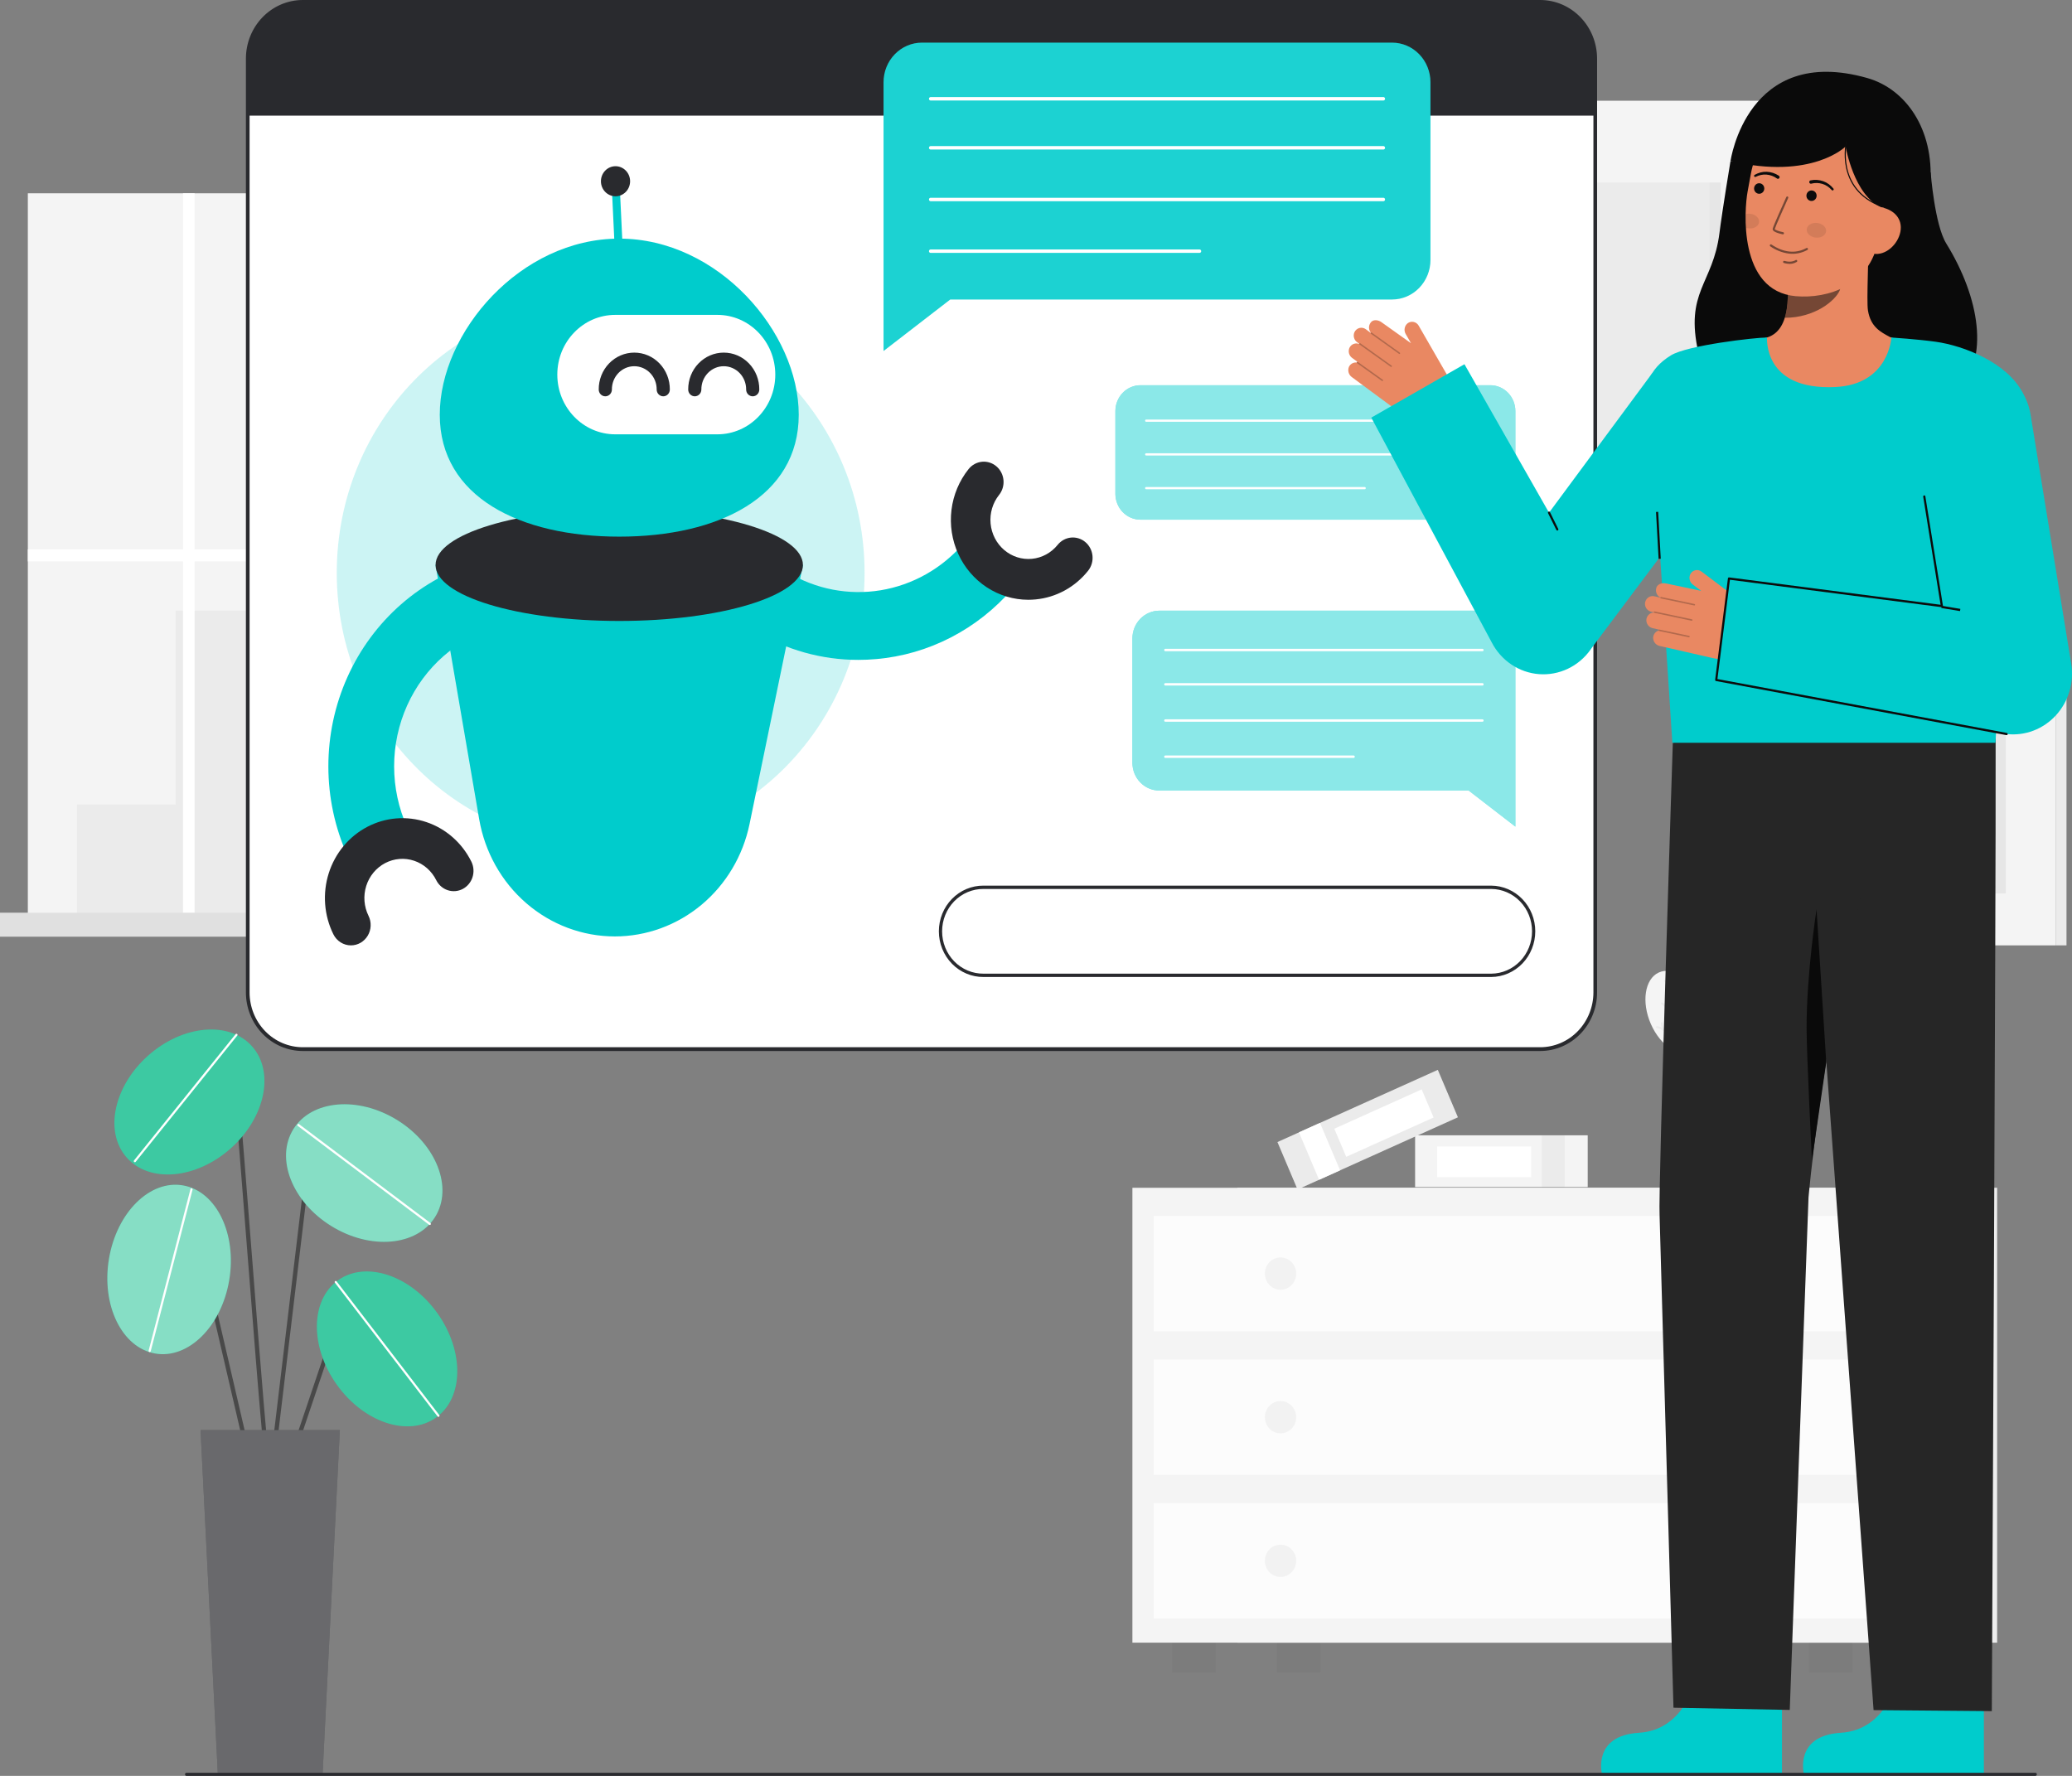 <svg width="350" height="300" viewBox="0 0 350 300" fill="none" xmlns="http://www.w3.org/2000/svg">
<rect x="0" y="0" width="350" height="300" fill="#808080" stroke="none"/>
<g clip-path="url(#clip0_38_4693)">
<path d="M297.793 181.931C299.526 176.716 298.255 171.543 294.956 170.379C291.656 169.214 287.576 172.498 285.844 177.714C284.111 182.929 285.381 188.102 288.681 189.266C291.981 190.431 296.06 187.147 297.793 181.931Z" fill="#F4F4F4"/>
<path d="M286.043 177.7C288.393 176.608 288.985 172.722 287.366 169.02C285.747 165.318 282.529 163.202 280.179 164.294C277.829 165.385 277.237 169.272 278.856 172.974C280.475 176.676 283.693 178.792 286.043 177.7Z" fill="#F4F4F4"/>
<path d="M281.598 186.303H294.169C295.274 186.303 296.335 186.755 297.116 187.561C297.898 188.367 298.337 189.46 298.337 190.599V196.495C298.337 197.634 297.898 198.727 297.116 199.533C296.335 200.339 295.274 200.791 294.169 200.791H281.598V186.303Z" fill="#F4F4F4"/>
<g opacity="0.05">
<path d="M281.598 186.303H294.169C295.274 186.303 296.335 186.755 297.116 187.561C297.898 188.367 298.337 189.46 298.337 190.599V196.495C298.337 197.634 297.898 198.727 297.116 199.533C296.335 200.339 295.274 200.791 294.169 200.791H281.598V186.303Z" fill="#292A2E"/>
</g>
<g opacity="0.05">
<path d="M296.732 176.301H296.716C296.691 176.298 296.666 176.289 296.645 176.274C296.624 176.259 296.607 176.24 296.595 176.216C296.548 176.1 296.545 175.971 296.586 175.853C296.658 175.54 296.64 175.212 296.534 174.909C296.52 174.869 296.521 174.825 296.538 174.787C296.555 174.748 296.587 174.718 296.625 174.703C296.664 174.688 296.706 174.69 296.744 174.707C296.781 174.725 296.81 174.757 296.825 174.797C296.926 175.086 296.961 175.395 296.927 175.7C297.107 175.531 297.308 175.388 297.524 175.274C297.543 175.265 297.562 175.259 297.583 175.258C297.603 175.256 297.623 175.259 297.643 175.265C297.662 175.272 297.68 175.282 297.695 175.296C297.711 175.31 297.723 175.327 297.733 175.345C297.742 175.364 297.747 175.384 297.749 175.405C297.75 175.426 297.748 175.447 297.741 175.467C297.735 175.487 297.725 175.506 297.712 175.521C297.698 175.537 297.682 175.55 297.664 175.56C297.35 175.728 297.074 175.96 296.851 176.243C296.837 176.261 296.818 176.275 296.798 176.285C296.777 176.295 296.755 176.3 296.732 176.301Z" fill="#292A2E"/>
<path d="M292.03 172.495C292.01 172.495 291.99 172.491 291.972 172.483C291.864 172.424 291.782 172.326 291.743 172.208C291.611 171.92 291.399 171.68 291.134 171.517C291.099 171.496 291.073 171.461 291.062 171.42C291.051 171.38 291.057 171.336 291.077 171.299C291.098 171.262 291.131 171.235 291.171 171.224C291.211 171.213 291.253 171.219 291.289 171.24C291.542 171.394 291.755 171.607 291.912 171.863C291.949 171.611 292.017 171.366 292.115 171.132C292.131 171.093 292.162 171.063 292.2 171.047C292.238 171.032 292.281 171.033 292.319 171.05C292.356 171.067 292.386 171.098 292.401 171.138C292.416 171.177 292.415 171.221 292.399 171.26C292.259 171.601 292.186 171.967 292.186 172.337C292.185 172.379 292.169 172.419 292.14 172.449C292.111 172.479 292.071 172.495 292.03 172.495Z" fill="#292A2E"/>
<path d="M288.067 177.65C288.047 177.65 288.027 177.646 288.008 177.638C287.901 177.58 287.82 177.483 287.78 177.365C287.649 177.076 287.436 176.835 287.17 176.672C287.135 176.651 287.109 176.616 287.098 176.575C287.087 176.534 287.093 176.491 287.113 176.454C287.134 176.417 287.168 176.39 287.207 176.379C287.247 176.368 287.289 176.374 287.325 176.395C287.578 176.549 287.792 176.762 287.949 177.018C287.985 176.766 288.053 176.52 288.151 176.287C288.159 176.267 288.171 176.25 288.185 176.236C288.2 176.221 288.217 176.21 288.236 176.202C288.255 176.194 288.276 176.191 288.296 176.191C288.316 176.191 288.336 176.196 288.355 176.204C288.374 176.213 288.391 176.225 288.405 176.24C288.419 176.255 288.43 176.273 288.437 176.293C288.445 176.312 288.448 176.333 288.448 176.354C288.448 176.375 288.443 176.396 288.435 176.415C288.295 176.756 288.222 177.122 288.222 177.491C288.222 177.534 288.205 177.574 288.176 177.603C288.147 177.633 288.108 177.65 288.067 177.65Z" fill="#292A2E"/>
<path d="M292.275 176.87C292.255 176.87 292.235 176.866 292.216 176.858C292.109 176.8 292.027 176.702 291.987 176.584C291.856 176.296 291.644 176.056 291.378 175.893C291.344 175.871 291.32 175.836 291.311 175.796C291.301 175.756 291.307 175.713 291.327 175.678C291.347 175.642 291.379 175.616 291.418 175.604C291.456 175.592 291.498 175.597 291.533 175.616C291.786 175.769 292 175.983 292.156 176.239C292.193 175.987 292.261 175.741 292.359 175.508C292.375 175.469 292.406 175.438 292.444 175.423C292.482 175.407 292.525 175.408 292.563 175.425C292.6 175.442 292.63 175.474 292.645 175.513C292.66 175.553 292.659 175.597 292.643 175.635C292.502 175.976 292.43 176.342 292.43 176.712C292.429 176.754 292.413 176.794 292.384 176.824C292.355 176.854 292.316 176.87 292.275 176.87Z" fill="#292A2E"/>
<path d="M294.951 181.378C294.927 181.378 294.903 181.372 294.881 181.361C294.858 181.349 294.839 181.331 294.824 181.31C294.81 181.288 294.8 181.263 294.798 181.237C294.794 181.113 294.836 180.991 294.915 180.896C295.091 180.632 295.188 180.32 295.194 179.998C295.194 179.978 295.198 179.957 295.206 179.938C295.214 179.918 295.225 179.901 295.24 179.886C295.254 179.871 295.271 179.86 295.29 179.852C295.309 179.844 295.329 179.84 295.349 179.84C295.37 179.84 295.39 179.844 295.409 179.852C295.427 179.86 295.444 179.872 295.459 179.887C295.473 179.902 295.484 179.92 295.492 179.939C295.5 179.959 295.503 179.98 295.503 180.001C295.498 180.31 295.422 180.613 295.282 180.886C295.51 180.798 295.748 180.742 295.991 180.72C296.032 180.717 296.072 180.73 296.103 180.757C296.135 180.785 296.155 180.824 296.158 180.866C296.16 180.887 296.158 180.908 296.152 180.928C296.145 180.948 296.135 180.966 296.122 180.982C296.109 180.998 296.093 181.011 296.075 181.021C296.057 181.031 296.037 181.036 296.017 181.038C295.668 181.073 295.33 181.182 295.025 181.359C295.002 181.372 294.977 181.378 294.951 181.378Z" fill="#292A2E"/>
<path d="M288.422 184.154C288.4 184.154 288.378 184.149 288.358 184.139C288.253 184.077 288.174 183.976 288.138 183.857C288.015 183.565 287.81 183.317 287.55 183.146C287.532 183.135 287.516 183.121 287.503 183.104C287.49 183.087 287.481 183.067 287.476 183.046C287.471 183.025 287.469 183.004 287.473 182.982C287.476 182.961 287.483 182.941 287.494 182.922C287.505 182.904 287.519 182.888 287.536 182.875C287.554 182.863 287.573 182.854 287.593 182.85C287.614 182.845 287.635 182.845 287.655 182.849C287.676 182.853 287.696 182.861 287.713 182.873C287.961 183.035 288.168 183.256 288.317 183.517C288.361 183.266 288.437 183.023 288.541 182.792C288.56 182.756 288.592 182.728 288.63 182.715C288.668 182.702 288.709 182.705 288.745 182.723C288.781 182.74 288.81 182.772 288.824 182.81C288.838 182.849 288.837 182.892 288.821 182.93C288.671 183.266 288.588 183.629 288.577 183.998C288.575 184.04 288.558 184.079 288.529 184.107C288.5 184.136 288.462 184.152 288.422 184.152V184.154Z" fill="#292A2E"/>
<path d="M292.307 185.637C292.301 185.638 292.296 185.638 292.291 185.637C292.265 185.635 292.241 185.626 292.22 185.611C292.199 185.597 292.181 185.577 292.169 185.553C292.123 185.438 292.12 185.309 292.16 185.192C292.233 184.878 292.215 184.549 292.109 184.246C292.094 184.206 292.096 184.162 292.113 184.123C292.13 184.085 292.161 184.055 292.2 184.04C292.238 184.025 292.281 184.027 292.318 184.044C292.356 184.062 292.385 184.094 292.399 184.133C292.501 184.422 292.536 184.732 292.502 185.037C292.682 184.869 292.883 184.725 293.099 184.612C293.118 184.601 293.138 184.595 293.159 184.592C293.179 184.59 293.2 184.592 293.22 184.599C293.24 184.605 293.259 184.615 293.275 184.629C293.291 184.643 293.304 184.66 293.313 184.679C293.323 184.699 293.328 184.72 293.329 184.741C293.331 184.763 293.328 184.784 293.321 184.804C293.314 184.825 293.303 184.843 293.289 184.859C293.275 184.875 293.258 184.888 293.239 184.897C292.925 185.065 292.649 185.297 292.426 185.58C292.412 185.598 292.393 185.613 292.373 185.623C292.352 185.633 292.329 185.638 292.307 185.637Z" fill="#292A2E"/>
</g>
<g opacity="0.05">
<path d="M285.342 170.386H285.326C285.301 170.383 285.277 170.374 285.256 170.359C285.234 170.345 285.217 170.325 285.205 170.302C285.158 170.186 285.155 170.056 285.196 169.938C285.268 169.625 285.25 169.297 285.144 168.994C285.13 168.954 285.131 168.91 285.148 168.872C285.165 168.833 285.196 168.803 285.235 168.788C285.273 168.773 285.316 168.775 285.353 168.792C285.391 168.81 285.42 168.842 285.434 168.882C285.536 169.171 285.571 169.48 285.536 169.785C285.716 169.617 285.917 169.473 286.134 169.36C286.153 169.349 286.173 169.343 286.193 169.34C286.214 169.338 286.235 169.34 286.255 169.346C286.275 169.353 286.294 169.363 286.31 169.377C286.326 169.391 286.339 169.408 286.348 169.427C286.357 169.447 286.363 169.467 286.364 169.489C286.366 169.51 286.363 169.532 286.356 169.552C286.349 169.573 286.338 169.591 286.324 169.607C286.31 169.623 286.293 169.636 286.274 169.645C285.96 169.813 285.684 170.045 285.461 170.328C285.447 170.346 285.428 170.361 285.408 170.371C285.387 170.381 285.365 170.386 285.342 170.386Z" fill="#292A2E"/>
<path d="M282.082 166.808C282.062 166.808 282.042 166.804 282.024 166.796C281.916 166.738 281.834 166.639 281.795 166.521C281.663 166.233 281.451 165.993 281.186 165.83C281.152 165.808 281.128 165.773 281.118 165.733C281.109 165.693 281.114 165.651 281.134 165.615C281.154 165.579 281.187 165.553 281.226 165.541C281.264 165.53 281.305 165.534 281.341 165.553C281.594 165.707 281.807 165.92 281.964 166.176C282 165.924 282.068 165.678 282.166 165.445C282.174 165.425 282.186 165.408 282.201 165.393C282.215 165.378 282.233 165.366 282.252 165.358C282.271 165.351 282.291 165.347 282.312 165.347C282.332 165.347 282.352 165.352 282.371 165.36C282.39 165.369 282.407 165.381 282.421 165.397C282.435 165.412 282.446 165.43 282.454 165.45C282.461 165.47 282.465 165.491 282.464 165.512C282.463 165.533 282.459 165.554 282.45 165.573C282.31 165.913 282.238 166.279 282.237 166.649C282.237 166.691 282.221 166.732 282.192 166.761C282.163 166.791 282.123 166.808 282.082 166.808Z" fill="#292A2E"/>
<path d="M281.559 170.614C281.539 170.614 281.519 170.61 281.501 170.602C281.393 170.544 281.311 170.445 281.272 170.327C281.14 170.039 280.928 169.799 280.663 169.637C280.646 169.626 280.63 169.612 280.618 169.596C280.605 169.579 280.596 169.56 280.591 169.54C280.58 169.499 280.586 169.455 280.606 169.418C280.627 169.382 280.66 169.355 280.7 169.344C280.74 169.333 280.782 169.338 280.818 169.36C281.071 169.513 281.285 169.726 281.441 169.982C281.478 169.731 281.546 169.485 281.644 169.251C281.66 169.213 281.691 169.182 281.729 169.167C281.767 169.151 281.81 169.152 281.848 169.169C281.885 169.186 281.915 169.218 281.93 169.257C281.945 169.297 281.944 169.341 281.928 169.379C281.788 169.72 281.715 170.086 281.715 170.456C281.714 170.498 281.698 170.539 281.669 170.568C281.64 170.598 281.6 170.614 281.559 170.614Z" fill="#292A2E"/>
<path d="M284.236 175.12C284.198 175.12 284.161 175.105 284.133 175.079C284.104 175.053 284.086 175.017 284.082 174.978C284.079 174.854 284.121 174.733 284.199 174.638C284.375 174.374 284.473 174.061 284.479 173.74C284.48 173.698 284.496 173.658 284.525 173.628C284.554 173.599 284.593 173.582 284.634 173.582C284.654 173.582 284.675 173.587 284.693 173.595C284.712 173.603 284.729 173.615 284.743 173.63C284.758 173.645 284.769 173.663 284.777 173.682C284.784 173.702 284.788 173.722 284.788 173.743C284.783 174.052 284.707 174.356 284.567 174.629C284.794 174.54 285.033 174.484 285.275 174.462C285.316 174.46 285.356 174.473 285.387 174.501C285.418 174.528 285.438 174.566 285.442 174.608C285.444 174.629 285.442 174.65 285.436 174.67C285.43 174.69 285.42 174.709 285.406 174.725C285.393 174.741 285.377 174.754 285.359 174.763C285.341 174.773 285.321 174.779 285.301 174.781C284.952 174.815 284.614 174.924 284.309 175.101C284.287 175.114 284.262 175.12 284.236 175.12Z" fill="#292A2E"/>
<path d="M280.993 174.128C280.883 174.118 280.78 174.071 280.699 173.994C280.457 173.803 280.163 173.693 279.859 173.679C279.838 173.678 279.818 173.673 279.8 173.665C279.781 173.656 279.764 173.644 279.75 173.628C279.736 173.613 279.725 173.595 279.718 173.575C279.711 173.556 279.708 173.535 279.708 173.514C279.709 173.493 279.713 173.472 279.721 173.453C279.73 173.433 279.742 173.416 279.756 173.402C279.771 173.387 279.789 173.376 279.808 173.369C279.827 173.362 279.848 173.358 279.868 173.359C280.16 173.372 280.445 173.458 280.698 173.609C280.619 173.365 280.571 173.112 280.555 172.855C280.553 172.813 280.567 172.772 280.594 172.74C280.621 172.708 280.66 172.689 280.701 172.687C280.721 172.684 280.742 172.686 280.761 172.693C280.781 172.699 280.799 172.71 280.815 172.724C280.83 172.738 280.842 172.755 280.851 172.775C280.859 172.794 280.864 172.815 280.864 172.836C280.889 173.205 280.984 173.565 281.146 173.895C281.157 173.918 281.163 173.943 281.162 173.969C281.162 173.995 281.155 174.02 281.143 174.043C281.131 174.066 281.114 174.085 281.093 174.099C281.072 174.113 281.048 174.122 281.023 174.125C281.013 174.126 281.003 174.127 280.993 174.128Z" fill="#292A2E"/>
</g>
<path d="M268.194 191.786H239.038V200.53H268.194V191.786Z" fill="#F4F4F4"/>
<path opacity="0.05" d="M264.279 191.786H260.458V200.53H264.279V191.786Z" fill="#292A2E"/>
<path d="M258.649 193.686H242.764V198.868H258.649V193.686Z" fill="white"/>
<path d="M242.874 180.731L215.783 192.927L219.178 200.94L246.269 188.744L242.874 180.731Z" fill="#F4F4F4"/>
<path opacity="0.05" d="M242.874 180.731L215.783 192.927L219.178 200.94L246.269 188.744L242.874 180.731Z" fill="#292A2E"/>
<path d="M222.971 189.691L219.421 191.289L222.816 199.302L226.366 197.704L222.971 189.691Z" fill="white"/>
<path d="M240.149 184.031L225.39 190.676L227.402 195.424L242.161 188.78L240.149 184.031Z" fill="white"/>
<path opacity="0.05" d="M223.058 277.495H215.731V282.539H223.058V277.495Z" fill="#292A2E"/>
<path opacity="0.05" d="M330.635 277.495H323.308V282.539H330.635V277.495Z" fill="#292A2E"/>
<path d="M337.352 200.652H209.015V277.496H337.352V200.652Z" fill="#F4F4F4"/>
<path opacity="0.03" d="M337.352 200.652H209.015V277.496H337.352V200.652Z" fill="#292A2E"/>
<path d="M319.623 200.652H191.286V277.496H319.623V200.652Z" fill="#F4F4F4"/>
<path opacity="0.05" d="M205.33 277.495H198.003V282.539H205.33V277.495Z" fill="#292A2E"/>
<path opacity="0.05" d="M312.906 277.495H305.579V282.539H312.906V277.495Z" fill="#292A2E"/>
<path opacity="0.7" d="M316.031 205.402H194.877V224.892H316.031V205.402Z" fill="white"/>
<path opacity="0.7" d="M316.031 229.663H194.877V249.153H316.031V229.663Z" fill="white"/>
<path opacity="0.7" d="M316.031 253.923H194.877V273.413H316.031V253.923Z" fill="white"/>
<path opacity="0.05" d="M216.306 217.875C217.767 217.875 218.951 216.654 218.951 215.148C218.951 213.642 217.767 212.421 216.306 212.421C214.845 212.421 213.66 213.642 213.66 215.148C213.66 216.654 214.845 217.875 216.306 217.875Z" fill="#292A2E"/>
<path opacity="0.05" d="M294.603 217.875C296.064 217.875 297.249 216.654 297.249 215.148C297.249 213.642 296.064 212.421 294.603 212.421C293.142 212.421 291.957 213.642 291.957 215.148C291.957 216.654 293.142 217.875 294.603 217.875Z" fill="#292A2E"/>
<path opacity="0.05" d="M216.306 242.135C217.767 242.135 218.951 240.914 218.951 239.408C218.951 237.901 217.767 236.681 216.306 236.681C214.845 236.681 213.66 237.901 213.66 239.408C213.66 240.914 214.845 242.135 216.306 242.135Z" fill="#292A2E"/>
<path opacity="0.05" d="M294.603 242.134C296.064 242.134 297.249 240.914 297.249 239.407C297.249 237.901 296.064 236.68 294.603 236.68C293.142 236.68 291.957 237.901 291.957 239.407C291.957 240.914 293.142 242.134 294.603 242.134Z" fill="#292A2E"/>
<path opacity="0.05" d="M216.306 266.395C217.767 266.395 218.951 265.174 218.951 263.668C218.951 262.162 217.767 260.941 216.306 260.941C214.845 260.941 213.66 262.162 213.66 263.668C213.66 265.174 214.845 266.395 216.306 266.395Z" fill="#292A2E"/>
<path opacity="0.05" d="M294.603 266.395C296.064 266.395 297.249 265.174 297.249 263.668C297.249 262.162 296.064 260.941 294.603 260.941C293.142 260.941 291.957 262.162 291.957 263.668C291.957 265.174 293.142 266.395 294.603 266.395Z" fill="#292A2E"/>
<path d="M300.97 17.016H244.4V92.912H300.97V17.016Z" fill="#F4F4F4"/>
<path d="M300.969 92.912H302.805V17.016H300.969V92.912Z" fill="#F4F4F4"/>
<path opacity="0.05" d="M300.969 92.912H302.805V17.016H300.969V92.912Z" fill="#292A2E"/>
<path opacity="0.05" d="M290.664 30.842H254.704V79.087H290.664V30.842Z" fill="#292A2E"/>
<path opacity="0.03" d="M290.664 30.842H288.79V79.087H290.664V30.842Z" fill="#292A2E"/>
<path d="M347.234 111.576H300.969V159.702H347.234V111.576Z" fill="#F4F4F4"/>
<path opacity="0.05" d="M338.806 120.342H309.397V150.934H338.806V120.342Z" fill="#292A2E"/>
<path d="M347.234 159.701H349.069V111.576H347.234V159.701Z" fill="#F4F4F4"/>
<path opacity="0.05" d="M347.234 159.701H349.069V111.576H347.234V159.701Z" fill="#292A2E"/>
<path opacity="0.03" d="M338.806 120.342H336.932V150.934H338.806V120.342Z" fill="#292A2E"/>
<path d="M122.755 32.652H4.703V154.334H122.755V32.652Z" fill="#F4F4F4"/>
<path d="M124.108 32.652H122.755V154.334H124.108V32.652Z" fill="#F4F4F4"/>
<path opacity="0.05" d="M124.108 32.652H122.755V154.334H124.108V32.652Z" fill="#292A2E"/>
<path opacity="0.05" d="M94.156 116.501V84.665H68.856V103.161H29.666V135.911H13.009V154.334H29.666H32.874H117.076V116.501H94.156Z" fill="#292A2E"/>
<path opacity="0.34" d="M90.528 88.122H72.103V91.579H90.528V88.122Z" fill="#FFFFFA"/>
<path opacity="0.34" d="M90.527 95.285H72.103V98.742H90.527V95.285Z" fill="#FFFFFA"/>
<path opacity="0.34" d="M90.527 102.448H72.103V105.904H90.527V102.448Z" fill="#FFFFFA"/>
<path opacity="0.34" d="M113.809 119.856H110.413V123.313H113.809V119.856Z" fill="#FFFFFA"/>
<path opacity="0.34" d="M113.809 127.02H110.413V130.476H113.809V127.02Z" fill="#FFFFFA"/>
<path opacity="0.34" d="M113.809 134.182H110.413V137.639H113.809V134.182Z" fill="#FFFFFA"/>
<path opacity="0.34" d="M107.527 119.856H104.131V123.313H107.527V119.856Z" fill="#FFFFFA"/>
<path opacity="0.34" d="M107.527 127.02H104.131V130.476H107.527V127.02Z" fill="#FFFFFA"/>
<path opacity="0.34" d="M107.527 134.182H104.131V137.639H107.527V134.182Z" fill="#FFFFFA"/>
<path opacity="0.34" d="M101.415 119.856H98.019V123.313H101.415V119.856Z" fill="#FFFFFA"/>
<path opacity="0.34" d="M101.415 127.02H98.019V130.476H101.415V127.02Z" fill="#FFFFFA"/>
<path opacity="0.34" d="M101.415 134.182H98.019V137.639H101.415V134.182Z" fill="#FFFFFA"/>
<path d="M122.755 92.81H99.001V32.652H97.037V92.81H32.874V32.652H30.91V92.81H4.703V94.835H30.91V154.334H32.874V94.835H97.037V154.334H99.001V94.835H122.755V92.81Z" fill="white"/>
<path d="M127.458 154.187H0V158.234H127.458V154.187Z" fill="#F4F4F4"/>
<path opacity="0.1" d="M127.458 154.187H0V158.234H127.458V154.187Z" fill="#292A2E"/>
<path opacity="0.1" d="M129.298 154.187H127.458V158.234H129.298V154.187Z" fill="#292A2E"/>
<path opacity="0.1" d="M129.298 154.187H127.458V158.234H129.298V154.187Z" fill="#292A2E"/>
<path d="M51.143 177.227L260.174 177.227C265.307 177.227 269.468 172.938 269.468 167.647V9.899C269.468 4.608 265.307 0.319 260.174 0.319L51.143 0.319C46.01 0.319 41.848 4.608 41.848 9.899L41.848 167.647C41.848 172.938 46.01 177.227 51.143 177.227Z" fill="white"/>
<path d="M41.539 167.647V9.9C41.541 7.275 42.554 4.759 44.355 2.903C46.155 1.047 48.596 0.003 51.142 -0L260.174 -0C262.72 0.003 265.162 1.047 266.962 2.903C268.763 4.759 269.775 7.275 269.778 9.9V167.647C269.775 170.272 268.762 172.788 266.962 174.644C265.161 176.5 262.72 177.544 260.174 177.547H51.142C48.596 177.544 46.155 176.5 44.355 174.644C42.554 172.788 41.541 170.272 41.539 167.647ZM51.142 0.638C48.76 0.641 46.477 1.618 44.792 3.354C43.108 5.09 42.161 7.444 42.158 9.9V167.647C42.16 170.102 43.108 172.456 44.792 174.193C46.477 175.929 48.76 176.906 51.142 176.908H260.174C262.556 176.906 264.84 175.929 266.524 174.193C268.209 172.456 269.156 170.102 269.159 167.647V9.9C269.156 7.444 268.209 5.09 266.524 3.354C264.84 1.618 262.556 0.641 260.174 0.638H51.142Z" fill="#292A2E"/>
<path d="M41.85 9.898V19.538H269.468V9.898C269.468 8.64 269.228 7.394 268.761 6.232C268.294 5.069 267.609 4.013 266.746 3.124C265.883 2.234 264.858 1.528 263.73 1.047C262.602 0.566 261.393 0.318 260.173 0.318H51.142C48.678 0.319 46.314 1.328 44.572 3.125C42.829 4.921 41.85 7.358 41.85 9.898Z" fill="#292A2E"/>
<path d="M195.831 133.546H248.085L255.975 139.638V107.848C255.975 107.233 255.858 106.624 255.63 106.056C255.401 105.487 255.066 104.971 254.644 104.536C254.222 104.101 253.721 103.756 253.17 103.52C252.619 103.285 252.028 103.164 251.431 103.164H195.831C195.234 103.164 194.643 103.285 194.091 103.52C193.539 103.755 193.038 104.1 192.616 104.535C192.194 104.97 191.859 105.487 191.631 106.055C191.402 106.624 191.285 107.233 191.285 107.848V128.862C191.285 129.477 191.402 130.087 191.631 130.655C191.859 131.224 192.194 131.74 192.616 132.175C193.038 132.61 193.539 132.955 194.091 133.19C194.643 133.426 195.234 133.547 195.831 133.546Z" fill="#00CCCC"/>
<path opacity="0.11" d="M195.831 133.546H248.085L255.975 139.638V107.848C255.975 107.233 255.858 106.624 255.63 106.056C255.401 105.487 255.066 104.971 254.644 104.536C254.222 104.101 253.721 103.756 253.17 103.52C252.619 103.285 252.028 103.164 251.431 103.164H195.831C195.234 103.164 194.643 103.285 194.091 103.52C193.539 103.755 193.038 104.1 192.616 104.535C192.194 104.97 191.859 105.487 191.631 106.055C191.402 106.624 191.285 107.233 191.285 107.848V128.862C191.285 129.477 191.402 130.087 191.631 130.655C191.859 131.224 192.194 131.74 192.616 132.175C193.038 132.61 193.539 132.955 194.091 133.19C194.643 133.426 195.234 133.547 195.831 133.546Z" fill="white"/>
<path opacity="0.49" d="M195.831 133.546H248.085L255.975 139.638V107.848C255.975 107.233 255.858 106.624 255.63 106.056C255.401 105.487 255.066 104.971 254.644 104.536C254.222 104.101 253.721 103.756 253.17 103.52C252.619 103.285 252.028 103.164 251.431 103.164H195.831C195.234 103.164 194.643 103.285 194.091 103.52C193.539 103.755 193.038 104.1 192.616 104.535C192.194 104.97 191.859 105.487 191.631 106.055C191.402 106.624 191.285 107.233 191.285 107.848V128.862C191.285 129.477 191.402 130.087 191.631 130.655C191.859 131.224 192.194 131.74 192.616 132.175C193.038 132.61 193.539 132.955 194.091 133.19C194.643 133.426 195.234 133.547 195.831 133.546Z" fill="white"/>
<path d="M196.856 115.809H250.406C250.432 115.81 250.459 115.805 250.484 115.796C250.509 115.786 250.532 115.771 250.551 115.752C250.57 115.733 250.586 115.71 250.596 115.685C250.606 115.66 250.612 115.632 250.612 115.605C250.612 115.577 250.606 115.55 250.596 115.525C250.586 115.499 250.57 115.477 250.551 115.458C250.532 115.439 250.509 115.424 250.484 115.414C250.459 115.404 250.432 115.4 250.406 115.401H196.856C196.829 115.4 196.803 115.404 196.778 115.414C196.753 115.424 196.73 115.439 196.711 115.458C196.691 115.477 196.676 115.499 196.666 115.525C196.655 115.55 196.65 115.577 196.65 115.605C196.65 115.632 196.655 115.66 196.666 115.685C196.676 115.71 196.691 115.733 196.711 115.752C196.73 115.771 196.753 115.786 196.778 115.796C196.803 115.805 196.829 115.81 196.856 115.809Z" fill="white"/>
<path d="M196.856 110.01H250.406C250.432 110.011 250.459 110.006 250.484 109.997C250.509 109.987 250.532 109.972 250.551 109.953C250.57 109.934 250.586 109.911 250.596 109.886C250.606 109.861 250.612 109.833 250.612 109.806C250.612 109.778 250.606 109.751 250.596 109.726C250.586 109.701 250.57 109.678 250.551 109.659C250.532 109.64 250.509 109.625 250.484 109.615C250.459 109.605 250.432 109.601 250.406 109.602H196.856C196.829 109.601 196.803 109.605 196.778 109.615C196.753 109.625 196.73 109.64 196.711 109.659C196.691 109.678 196.676 109.701 196.666 109.726C196.655 109.751 196.65 109.778 196.65 109.806C196.65 109.833 196.655 109.861 196.666 109.886C196.676 109.911 196.691 109.934 196.711 109.953C196.73 109.972 196.753 109.987 196.778 109.997C196.803 110.006 196.829 110.011 196.856 110.01Z" fill="white"/>
<path d="M196.856 121.921H250.406C250.432 121.922 250.459 121.918 250.484 121.908C250.509 121.899 250.532 121.884 250.551 121.865C250.57 121.846 250.586 121.823 250.596 121.798C250.606 121.772 250.612 121.745 250.612 121.717C250.612 121.69 250.606 121.663 250.596 121.637C250.586 121.612 250.57 121.589 250.551 121.57C250.532 121.551 250.509 121.536 250.484 121.527C250.459 121.517 250.432 121.513 250.406 121.514H196.856C196.829 121.513 196.803 121.517 196.778 121.527C196.753 121.536 196.73 121.551 196.711 121.57C196.691 121.589 196.676 121.612 196.666 121.637C196.655 121.663 196.65 121.69 196.65 121.717C196.65 121.745 196.655 121.772 196.666 121.798C196.676 121.823 196.691 121.846 196.711 121.865C196.73 121.884 196.753 121.899 196.778 121.908C196.803 121.918 196.829 121.922 196.856 121.921Z" fill="white"/>
<path d="M196.856 128.035H228.659C228.71 128.033 228.758 128.011 228.794 127.973C228.829 127.935 228.849 127.884 228.849 127.832C228.849 127.779 228.829 127.729 228.794 127.691C228.758 127.653 228.71 127.63 228.659 127.628H196.856C196.829 127.627 196.803 127.631 196.778 127.641C196.753 127.651 196.73 127.665 196.711 127.685C196.691 127.704 196.676 127.726 196.666 127.752C196.655 127.777 196.65 127.804 196.65 127.832C196.65 127.859 196.655 127.886 196.666 127.912C196.676 127.937 196.691 127.96 196.711 127.979C196.73 127.998 196.753 128.013 196.778 128.023C196.803 128.032 196.829 128.037 196.856 128.035Z" fill="white"/>
<path d="M192.649 87.788H248.619L255.974 93.467V69.444C255.974 68.286 255.528 67.175 254.733 66.356C253.939 65.537 252.861 65.077 251.738 65.077H192.647C191.523 65.077 190.446 65.537 189.651 66.356C188.857 67.175 188.41 68.286 188.41 69.444V83.421C188.41 83.995 188.52 84.563 188.733 85.093C188.946 85.623 189.258 86.104 189.652 86.51C190.045 86.915 190.513 87.237 191.027 87.456C191.541 87.676 192.092 87.788 192.649 87.788Z" fill="#00CCCC"/>
<path opacity="0.11" d="M192.649 87.788H248.619L255.974 93.467V69.444C255.974 68.286 255.528 67.175 254.733 66.356C253.939 65.537 252.861 65.077 251.738 65.077H192.647C191.523 65.077 190.446 65.537 189.651 66.356C188.857 67.175 188.41 68.286 188.41 69.444V83.421C188.41 83.995 188.52 84.563 188.733 85.093C188.946 85.623 189.258 86.104 189.652 86.51C190.045 86.915 190.513 87.237 191.027 87.456C191.541 87.676 192.092 87.788 192.649 87.788Z" fill="white"/>
<path opacity="0.49" d="M192.649 87.788H248.619L255.974 93.467V69.444C255.974 68.286 255.528 67.175 254.733 66.356C253.939 65.537 252.861 65.077 251.738 65.077H192.647C191.523 65.077 190.446 65.537 189.651 66.356C188.857 67.175 188.41 68.286 188.41 69.444V83.421C188.41 83.995 188.52 84.563 188.733 85.093C188.946 85.623 189.258 86.104 189.652 86.51C190.045 86.915 190.513 87.237 191.027 87.456C191.541 87.676 192.092 87.788 192.649 87.788Z" fill="white"/>
<path d="M193.604 71.254H250.783C250.831 71.252 250.876 71.231 250.908 71.195C250.941 71.16 250.96 71.113 250.96 71.064C250.96 71.015 250.941 70.968 250.908 70.933C250.876 70.897 250.831 70.876 250.783 70.874H193.604C193.557 70.876 193.512 70.897 193.479 70.933C193.447 70.968 193.428 71.015 193.428 71.064C193.428 71.113 193.447 71.16 193.479 71.195C193.512 71.231 193.557 71.252 193.604 71.254Z" fill="white"/>
<path d="M193.604 76.952H250.783C250.831 76.95 250.876 76.929 250.908 76.894C250.941 76.858 250.96 76.811 250.96 76.762C250.96 76.713 250.941 76.666 250.908 76.631C250.876 76.595 250.831 76.575 250.783 76.572H193.604C193.557 76.575 193.512 76.595 193.479 76.631C193.447 76.666 193.428 76.713 193.428 76.762C193.428 76.811 193.447 76.858 193.479 76.894C193.512 76.929 193.557 76.95 193.604 76.952Z" fill="white"/>
<path d="M193.604 82.651H230.511C230.536 82.652 230.561 82.648 230.584 82.639C230.608 82.63 230.629 82.617 230.647 82.599C230.665 82.581 230.679 82.56 230.689 82.536C230.699 82.512 230.704 82.487 230.704 82.461C230.704 82.436 230.699 82.41 230.689 82.387C230.679 82.363 230.665 82.342 230.647 82.324C230.629 82.306 230.608 82.293 230.584 82.284C230.561 82.274 230.536 82.27 230.511 82.272H193.604C193.557 82.274 193.512 82.295 193.479 82.33C193.447 82.365 193.428 82.412 193.428 82.461C193.428 82.51 193.447 82.557 193.479 82.593C193.512 82.628 193.557 82.649 193.604 82.651Z" fill="white"/>
<path d="M320.541 283.474C320.541 283.474 318.903 292.229 310.949 292.718C302.995 293.208 304.72 299.737 304.72 299.737H335.115V284.085L320.541 283.474Z" fill="#00CCCC"/>
<path d="M337.176 123.747C337.176 123.747 337.081 121.115 337.1 127.086C337.176 149.358 336.456 289.063 336.456 289.063L316.483 288.889L304.386 122.842L337.176 123.747Z" fill="#262626"/>
<path d="M286.436 283.474C286.436 283.474 284.797 292.229 276.844 292.718C268.89 293.208 270.615 299.737 270.615 299.737H301.01V284.085L286.436 283.474Z" fill="#00CCCC"/>
<path d="M282.571 125.476C282.571 125.476 280.076 201.595 280.336 205.316L282.682 288.485L302.325 288.859L305.492 202.307C305.492 202.307 307.568 178.431 313.165 156.261C316.028 144.883 317.751 133.232 318.307 121.491L282.571 125.476Z" fill="#262626"/>
<path d="M308.488 179.445L306.849 153.627C306.849 153.627 305.167 164.36 305.167 173.611C305.167 178.134 306.071 196.037 306.071 196.037L308.488 179.445Z" fill="#0A0A0A"/>
<path d="M337.393 123.745L337.458 123.748C337.458 123.748 337.411 122.45 337.393 123.745Z" fill="#333333"/>
<path d="M337.311 123.745L337.376 123.749C337.376 123.749 337.329 122.451 337.311 123.745Z" fill="#333333"/>
<path d="M227.866 61.963C227.986 61.717 228.177 61.516 228.413 61.387C228.649 61.259 228.918 61.209 229.183 61.244C229.18 61.22 229.185 61.196 229.197 61.175C229.21 61.158 229.226 61.145 229.244 61.138C229.263 61.13 229.283 61.127 229.303 61.13L228.41 60.47C228.142 60.282 227.95 59.999 227.869 59.676C227.788 59.353 227.823 59.01 227.968 58.712C228.12 58.421 228.371 58.2 228.673 58.09C228.975 57.98 229.306 57.989 229.601 58.116C229.599 58.103 229.607 58.091 229.609 58.079L229.242 57.808C228.991 57.629 228.808 57.366 228.723 57.064C228.638 56.762 228.657 56.439 228.777 56.15C228.856 55.97 228.972 55.811 229.118 55.683C229.264 55.555 229.435 55.462 229.62 55.411C229.805 55.36 229.998 55.352 230.186 55.387C230.375 55.422 230.553 55.5 230.709 55.614L231.555 56.24C231.558 56.235 231.555 56.229 231.559 56.224C231.562 56.219 231.571 56.218 231.576 56.212C231.382 55.987 231.268 55.7 231.252 55.399C231.237 55.097 231.321 54.8 231.491 54.554C231.89 53.891 232.814 54.027 233.361 54.431L238.346 57.98L237.455 56.434C237.276 56.137 237.213 55.78 237.279 55.437C237.344 55.093 237.534 54.788 237.809 54.583C237.955 54.482 238.119 54.413 238.292 54.38C238.465 54.347 238.642 54.351 238.813 54.391C238.984 54.431 239.146 54.506 239.288 54.612C239.43 54.719 239.549 54.854 239.639 55.009L244.503 63.451C245.073 64.441 245.247 65.622 244.986 66.742C244.726 67.862 244.052 68.833 243.108 69.45C242.013 70.164 240.736 70.525 239.441 70.487C238.146 70.449 236.891 70.013 235.837 69.234L228.31 63.673C228.06 63.481 227.88 63.208 227.799 62.898C227.719 62.587 227.742 62.258 227.866 61.963Z" fill="#E98862"/>
<g opacity="0.25">
<path d="M236.488 59.747C236.47 59.773 236.442 59.791 236.412 59.796C236.381 59.801 236.349 59.794 236.324 59.776L231.588 56.395C231.574 56.386 231.562 56.374 231.553 56.36C231.544 56.347 231.538 56.331 231.535 56.315C231.531 56.299 231.532 56.282 231.535 56.266C231.538 56.249 231.544 56.234 231.554 56.22C231.563 56.207 231.575 56.195 231.588 56.186C231.602 56.178 231.617 56.172 231.633 56.169C231.649 56.166 231.665 56.167 231.681 56.171C231.696 56.175 231.711 56.182 231.724 56.193L236.459 59.574C236.485 59.593 236.503 59.621 236.509 59.653C236.514 59.685 236.508 59.718 236.49 59.745L236.488 59.747Z" fill="#0C0C0C"/>
</g>
<g opacity="0.25">
<path d="M235.099 61.941C235.081 61.967 235.053 61.984 235.023 61.99C234.992 61.995 234.96 61.988 234.935 61.969L229.651 58.196C229.625 58.177 229.607 58.149 229.601 58.117C229.596 58.085 229.603 58.052 229.621 58.025C229.639 57.999 229.667 57.982 229.698 57.976C229.728 57.97 229.76 57.977 229.786 57.994L235.071 61.769C235.096 61.788 235.114 61.816 235.12 61.848C235.126 61.88 235.119 61.913 235.101 61.94L235.099 61.941Z" fill="#0C0C0C"/>
</g>
<g opacity="0.25">
<path d="M233.607 64.327C233.589 64.353 233.561 64.37 233.531 64.376C233.5 64.381 233.468 64.374 233.443 64.356L229.227 61.346C229.214 61.337 229.203 61.325 229.194 61.311C229.186 61.298 229.18 61.282 229.177 61.267C229.174 61.251 229.175 61.234 229.178 61.219C229.181 61.203 229.188 61.188 229.196 61.175C229.205 61.161 229.217 61.15 229.23 61.141C229.243 61.133 229.258 61.127 229.273 61.124C229.289 61.121 229.304 61.121 229.32 61.125C229.335 61.128 229.349 61.135 229.362 61.144L233.579 64.153C233.604 64.172 233.622 64.201 233.628 64.233C233.634 64.265 233.627 64.298 233.609 64.325L233.607 64.327Z" fill="#0C0C0C"/>
</g>
<path d="M247.373 61.528L261.659 86.607L279.091 63.04L293.567 76.492L268.845 109.494L268.683 109.729C267.693 111.126 266.375 112.241 264.852 112.967C263.329 113.694 261.652 114.009 259.978 113.883C258.304 113.757 256.69 113.193 255.285 112.246C253.881 111.298 252.735 109.998 251.953 108.467L231.638 70.548L247.373 61.528Z" fill="#00CCCC"/>
<path d="M263.059 89.622C263.088 89.622 263.117 89.615 263.142 89.601C263.185 89.579 263.217 89.54 263.232 89.492C263.247 89.445 263.243 89.394 263.221 89.35L261.821 86.521C261.81 86.498 261.795 86.478 261.777 86.462C261.759 86.445 261.738 86.432 261.715 86.424C261.692 86.416 261.668 86.413 261.643 86.415C261.619 86.416 261.596 86.423 261.574 86.435C261.552 86.446 261.533 86.462 261.518 86.481C261.502 86.5 261.49 86.522 261.483 86.546C261.476 86.57 261.474 86.595 261.476 86.62C261.479 86.645 261.486 86.669 261.498 86.691L262.898 89.52C262.913 89.551 262.936 89.576 262.965 89.594C262.993 89.612 263.026 89.622 263.059 89.622Z" fill="#0C0C0C"/>
<path d="M326.128 29.138C326.128 29.138 326.797 37.955 328.759 41.133C334.407 50.283 336.13 60.632 330.638 66.114C325.147 71.597 289.732 72.095 286.91 59.668C284.534 49.206 289.368 48.021 290.451 39.353C290.94 35.431 292.316 27.205 292.316 27.205" fill="#0A0A0A"/>
<path d="M295.929 57.682C295.99 57.674 296.669 69.277 309.746 68.265C318.799 67.566 322.027 57.666 322.234 57.666C321.258 57.452 319.615 57.142 319.181 56.902C317.756 56.113 315.992 55.291 315.532 52.438C315.267 50.791 315.716 42.379 315.578 40.715L301.681 43.912C301.876 47.426 303.235 55.574 298.471 57.016C297.677 57.255 296.823 57.474 295.929 57.682Z" fill="#E98862"/>
<path opacity="0.52" d="M301.485 53.686C301.702 52.963 301.843 52.218 301.903 51.463C302.056 49.741 302.025 48.007 301.812 46.292C304.637 45.9 307.298 44.698 309.493 42.824C309.751 43.806 311.17 48.099 310.777 49.032C310.034 50.797 306.544 53.686 301.485 53.686Z" fill="#0C0C0C"/>
<path d="M303.327 50.034C308.811 50.515 315.875 48.172 317.259 40.634L318.507 33.833C319.891 26.295 317.172 19.436 310.287 18.093C303.402 16.75 297.133 21.856 295.749 29.393L295.197 32.405C294.665 35.297 293.541 49.176 303.327 50.034Z" fill="#E98862"/>
<path d="M297.159 32.734C297.636 32.734 298.022 32.335 298.022 31.844C298.022 31.353 297.636 30.954 297.159 30.954C296.682 30.954 296.296 31.353 296.296 31.844C296.296 32.335 296.682 32.734 297.159 32.734Z" fill="#0C0C0C"/>
<path d="M306.001 33.95C306.478 33.95 306.864 33.552 306.864 33.06C306.864 32.569 306.478 32.171 306.001 32.171C305.524 32.171 305.138 32.569 305.138 33.06C305.138 33.552 305.524 33.95 306.001 33.95Z" fill="#0C0C0C"/>
<path opacity="0.52" d="M301.148 39.584L301.135 39.582C300.856 39.526 300.581 39.453 300.309 39.365C299.905 39.231 299.374 39.009 299.443 38.632C299.522 38.203 301.514 33.791 301.741 33.29C301.751 33.268 301.765 33.248 301.782 33.232C301.799 33.216 301.819 33.204 301.841 33.195C301.863 33.187 301.886 33.184 301.909 33.185C301.932 33.186 301.955 33.191 301.976 33.202C301.997 33.212 302.016 33.226 302.032 33.244C302.048 33.261 302.06 33.282 302.068 33.304C302.076 33.327 302.079 33.351 302.078 33.375C302.077 33.399 302.072 33.422 302.062 33.444C301.212 35.322 299.844 38.411 299.791 38.7C299.836 38.834 300.509 39.089 301.201 39.224C301.246 39.232 301.287 39.258 301.314 39.297C301.341 39.335 301.352 39.383 301.345 39.43C301.338 39.477 301.314 39.52 301.277 39.548C301.24 39.577 301.194 39.59 301.148 39.584Z" fill="#0C0C0C"/>
<path opacity="0.52" d="M302.168 42.839C301.045 42.688 299.972 42.268 299.035 41.612C299.016 41.599 298.999 41.582 298.986 41.562C298.973 41.543 298.964 41.52 298.959 41.497C298.954 41.474 298.954 41.45 298.958 41.426C298.962 41.403 298.971 41.38 298.984 41.36C298.997 41.34 299.013 41.323 299.032 41.309C299.051 41.296 299.073 41.286 299.096 41.281C299.118 41.276 299.142 41.276 299.164 41.28C299.187 41.285 299.209 41.294 299.229 41.307C301.255 42.668 303.269 42.888 305.053 41.943C305.089 41.923 305.126 41.904 305.164 41.888C305.208 41.872 305.257 41.874 305.299 41.895C305.342 41.915 305.374 41.952 305.39 41.998C305.406 42.043 305.404 42.093 305.384 42.137C305.364 42.181 305.328 42.215 305.284 42.231C305.27 42.237 305.248 42.25 305.215 42.269C304.277 42.767 303.216 42.966 302.168 42.839Z" fill="#0C0C0C"/>
<path d="M324.016 36.203L317.845 35.037C313.171 33.087 311.757 24.748 311.757 24.748C311.757 24.748 306.079 30.452 292.319 27.208C292.319 27.208 295.078 7.429 315.406 13.178C321.961 15.033 326.665 21.841 326.077 30.941C325.667 37.317 324.016 36.203 324.016 36.203Z" fill="#0A0A0A"/>
<path d="M316.409 42.847C318.502 43.256 320.622 41.279 321.019 39.123C321.416 36.966 319.937 35.445 317.845 35.037L316.502 36.272L314.613 42.496L316.409 42.847Z" fill="#E98862"/>
<path d="M300.481 29.685C299.87 29.279 299.165 29.049 298.439 29.02C298.081 29.004 297.724 29.043 297.378 29.136C297.035 29.227 296.704 29.362 296.394 29.538C296.352 29.561 296.321 29.6 296.306 29.646C296.291 29.693 296.295 29.744 296.315 29.788C296.336 29.832 296.372 29.867 296.417 29.884C296.462 29.901 296.511 29.9 296.555 29.88L296.568 29.874C296.855 29.729 297.158 29.622 297.47 29.554C297.779 29.486 298.097 29.466 298.411 29.496C299.036 29.55 299.635 29.773 300.148 30.143L300.165 30.155C300.195 30.177 300.228 30.193 300.264 30.202C300.299 30.211 300.336 30.212 300.372 30.206C300.408 30.201 300.442 30.188 300.474 30.168C300.505 30.148 300.532 30.122 300.553 30.092C300.575 30.062 300.59 30.027 300.599 29.991C300.607 29.954 300.609 29.916 300.603 29.879C300.597 29.842 300.584 29.806 300.565 29.774C300.546 29.742 300.521 29.714 300.492 29.692L300.481 29.685Z" fill="#0C0C0C"/>
<path d="M305.985 31.02C306.594 30.866 307.231 30.881 307.832 31.063C308.136 31.153 308.425 31.29 308.689 31.468C308.957 31.648 309.202 31.862 309.418 32.104L309.428 32.115C309.462 32.15 309.508 32.17 309.555 32.17C309.603 32.171 309.65 32.153 309.685 32.119C309.72 32.086 309.741 32.039 309.743 31.99C309.746 31.941 309.73 31.892 309.698 31.855C309.471 31.575 309.21 31.326 308.922 31.114C308.632 30.898 308.312 30.729 307.973 30.611C307.286 30.367 306.548 30.319 305.836 30.471C305.801 30.479 305.767 30.494 305.737 30.515C305.707 30.536 305.682 30.564 305.662 30.595C305.642 30.627 305.628 30.662 305.622 30.699C305.615 30.736 305.616 30.773 305.624 30.81C305.631 30.847 305.646 30.882 305.666 30.913C305.687 30.944 305.714 30.97 305.744 30.99C305.775 31.011 305.809 31.025 305.845 31.031C305.881 31.038 305.917 31.038 305.953 31.03L305.964 31.027L305.985 31.02Z" fill="#0C0C0C"/>
<path opacity="0.52" d="M301.93 44.549C301.726 44.525 301.525 44.483 301.328 44.424C301.306 44.418 301.285 44.407 301.266 44.392C301.248 44.377 301.232 44.359 301.221 44.338C301.209 44.317 301.202 44.294 301.199 44.27C301.196 44.245 301.198 44.221 301.205 44.198C301.211 44.175 301.222 44.153 301.237 44.134C301.251 44.115 301.27 44.1 301.29 44.088C301.311 44.077 301.333 44.069 301.357 44.067C301.38 44.065 301.404 44.067 301.426 44.074C302.61 44.425 303.283 43.96 303.311 43.94C303.349 43.912 303.397 43.901 303.443 43.91C303.49 43.918 303.531 43.945 303.558 43.985C303.585 44.025 303.595 44.074 303.587 44.121C303.579 44.169 303.553 44.212 303.514 44.239C303.037 44.528 302.477 44.637 301.93 44.549Z" fill="#0C0C0C"/>
<path d="M317.83 34.956L317.891 34.78C310.071 31.887 311.983 23.976 312.003 23.897L311.828 23.849C311.807 23.93 309.851 32.004 317.83 34.956Z" fill="#0C0C0C"/>
<path opacity="0.1" d="M308.461 39.083C308.532 38.4 307.858 37.765 306.955 37.665C306.052 37.565 305.262 38.037 305.191 38.72C305.12 39.403 305.794 40.037 306.697 40.137C307.6 40.238 308.39 39.765 308.461 39.083Z" fill="#0C0C0C"/>
<path opacity="0.1" d="M297.141 37.527C297.068 38.208 296.279 38.68 295.376 38.581C295.219 38.564 295.066 38.53 294.916 38.48C294.866 37.669 294.854 36.888 294.869 36.165C295.119 36.097 295.378 36.078 295.635 36.109C296.538 36.209 297.212 36.843 297.141 37.527Z" fill="#0C0C0C"/>
<path d="M279.679 83.227C280.091 88.214 282.095 119.334 282.491 125.477H337.071C337.38 119.936 338.764 95.706 339.934 84.87C341.05 74.53 343.239 69.353 341.634 66.296C339.013 61.3 331.844 58.413 326.957 57.729C323.973 57.313 319.485 57.014 319.485 57.014C319.485 57.014 319.105 64.939 310.043 65.379C297.707 65.978 298.531 57.014 298.47 57.014C296.471 57.014 285.055 58.318 282.262 60.025C274.652 64.672 278.805 72.657 279.679 83.227Z" fill="#00CCCC"/>
<path d="M279.243 107.713C279.261 107.438 279.36 107.176 279.528 106.962C279.696 106.748 279.924 106.594 280.181 106.519C280.172 106.505 280.167 106.489 280.166 106.472C280.165 106.456 280.168 106.439 280.175 106.424C280.181 106.409 280.192 106.396 280.204 106.386C280.217 106.375 280.232 106.368 280.248 106.366L279.175 106.12C278.858 106.054 278.574 105.873 278.377 105.609C278.179 105.345 278.08 105.016 278.099 104.683C278.128 104.354 278.275 104.049 278.511 103.826C278.746 103.603 279.054 103.477 279.373 103.475C279.367 103.463 279.369 103.449 279.366 103.437L278.926 103.336C278.626 103.274 278.358 103.106 278.165 102.863C277.971 102.619 277.866 102.314 277.866 102C277.87 101.803 277.916 101.609 278.002 101.432C278.087 101.256 278.209 101.101 278.36 100.979C278.51 100.857 278.685 100.771 278.871 100.727C279.058 100.684 279.252 100.683 279.438 100.726L280.455 100.958C280.455 100.953 280.45 100.948 280.451 100.942C280.453 100.936 280.46 100.931 280.463 100.924C280.198 100.796 279.984 100.578 279.855 100.307C279.726 100.036 279.69 99.729 279.753 99.434C279.868 98.663 280.769 98.413 281.426 98.564L287.363 99.811L285.954 98.75C285.676 98.549 285.482 98.246 285.412 97.904C285.341 97.561 285.4 97.203 285.575 96.903C285.671 96.752 285.796 96.622 285.942 96.522C286.088 96.421 286.253 96.353 286.425 96.32C286.598 96.288 286.775 96.292 286.946 96.332C287.117 96.373 287.278 96.449 287.42 96.555L295.11 102.35C296.012 103.03 296.621 104.045 296.808 105.181C296.996 106.317 296.746 107.483 296.112 108.431C295.378 109.532 294.341 110.381 293.135 110.87C291.929 111.359 290.609 111.466 289.343 111.176L280.302 109.108C279.999 109.032 279.729 108.854 279.537 108.6C279.345 108.347 279.242 108.034 279.243 107.713Z" fill="#E98862"/>
<g opacity="0.25">
<path d="M286.329 102.188C286.322 102.219 286.304 102.247 286.277 102.264C286.251 102.281 286.219 102.288 286.189 102.281L280.545 101.088C280.514 101.082 280.487 101.063 280.47 101.035C280.453 101.008 280.446 100.975 280.453 100.943C280.459 100.911 280.477 100.883 280.504 100.865C280.53 100.847 280.562 100.841 280.593 100.848L286.237 102.04C286.252 102.044 286.267 102.05 286.28 102.059C286.293 102.068 286.304 102.08 286.313 102.093C286.321 102.107 286.327 102.122 286.33 102.138C286.333 102.153 286.333 102.17 286.33 102.185L286.329 102.188Z" fill="#0C0C0C"/>
</g>
<g opacity="0.25">
<path d="M285.888 104.768C285.88 104.799 285.862 104.826 285.836 104.844C285.809 104.861 285.778 104.867 285.747 104.861L279.45 103.529C279.435 103.526 279.42 103.52 279.407 103.511C279.394 103.502 279.383 103.49 279.374 103.476C279.366 103.463 279.36 103.448 279.357 103.432C279.354 103.416 279.354 103.4 279.357 103.384C279.365 103.353 279.383 103.325 279.409 103.308C279.435 103.29 279.467 103.283 279.498 103.289L285.796 104.62C285.812 104.623 285.826 104.629 285.839 104.638C285.852 104.648 285.863 104.659 285.872 104.673C285.881 104.686 285.886 104.701 285.889 104.717C285.892 104.733 285.892 104.749 285.889 104.765L285.888 104.768Z" fill="#0C0C0C"/>
</g>
<g opacity="0.25">
<path d="M285.424 107.565C285.417 107.596 285.399 107.624 285.373 107.641C285.347 107.658 285.315 107.664 285.284 107.658L280.26 106.596C280.245 106.593 280.231 106.586 280.218 106.577C280.205 106.568 280.194 106.557 280.185 106.543C280.176 106.53 280.17 106.515 280.167 106.499C280.164 106.483 280.165 106.467 280.168 106.451C280.171 106.435 280.177 106.42 280.186 106.407C280.195 106.394 280.206 106.382 280.219 106.373C280.232 106.364 280.247 106.358 280.262 106.355C280.277 106.352 280.293 106.352 280.308 106.355L285.332 107.417C285.363 107.424 285.39 107.443 285.408 107.47C285.425 107.497 285.431 107.53 285.425 107.562L285.424 107.565Z" fill="#0C0C0C"/>
</g>
<path d="M289.903 114.864L338.957 124.002C340.488 124.173 342.036 123.977 343.481 123.429C344.926 122.88 346.228 121.993 347.284 120.839C348.341 119.684 349.123 118.293 349.571 116.775C350.018 115.256 350.118 113.651 349.862 112.086L342.995 70.012C342.777 68.682 342.308 67.409 341.614 66.266C340.919 65.122 340.013 64.131 338.947 63.349C337.881 62.567 336.676 62.008 335.4 61.706C334.125 61.404 332.804 61.363 331.514 61.587C330.223 61.811 328.988 62.295 327.879 63.011C326.77 63.726 325.808 64.66 325.049 65.759C324.29 66.858 323.749 68.1 323.455 69.415C323.162 70.73 323.123 72.091 323.34 73.421L328.022 102.384L292.06 97.728L289.903 114.864Z" fill="#00CCCC"/>
<path d="M338.957 124.189C339.002 124.189 339.046 124.171 339.079 124.14C339.112 124.108 339.133 124.065 339.137 124.018C339.141 123.972 339.128 123.925 339.101 123.888C339.073 123.851 339.033 123.826 338.989 123.818L290.105 114.712L292.216 97.938L328 102.57C328.028 102.573 328.057 102.57 328.083 102.561C328.11 102.551 328.134 102.535 328.154 102.514C328.173 102.493 328.188 102.467 328.196 102.439C328.205 102.411 328.207 102.382 328.202 102.353L325.226 83.842C325.222 83.818 325.214 83.795 325.201 83.774C325.189 83.753 325.172 83.734 325.153 83.72C325.133 83.706 325.111 83.696 325.088 83.69C325.064 83.685 325.04 83.684 325.017 83.689C324.969 83.697 324.927 83.724 324.899 83.764C324.871 83.805 324.86 83.855 324.868 83.904L327.804 102.167L292.081 97.543C292.034 97.537 291.986 97.55 291.948 97.581C291.91 97.611 291.885 97.656 291.879 97.705L289.722 114.84C289.716 114.887 289.728 114.936 289.756 114.974C289.783 115.013 289.824 115.04 289.87 115.048L338.923 124.185C338.934 124.188 338.945 124.189 338.957 124.189Z" fill="#0C0C0C"/>
<path d="M327.987 102.339L327.93 102.709L331.084 103.229L331.142 102.859L327.987 102.339Z" fill="#0C0C0C"/>
<path d="M280.096 86.465L279.734 86.486L280.17 94.407L280.532 94.385L280.096 86.465Z" fill="#0C0C0C"/>
<path d="M235.142 50.593H160.516L149.247 59.293V13.892C149.247 12.118 149.931 10.416 151.148 9.162C152.365 7.907 154.016 7.202 155.737 7.202H235.142C236.864 7.202 238.514 7.907 239.731 9.162C240.949 10.416 241.632 12.118 241.632 13.892V43.903C241.632 45.677 240.949 47.379 239.731 48.633C238.514 49.888 236.864 50.593 235.142 50.593Z" fill="#00CCCC"/>
<path opacity="0.11" d="M235.142 50.593H160.516L149.247 59.293V13.892C149.247 12.118 149.931 10.416 151.148 9.162C152.365 7.907 154.016 7.202 155.737 7.202H235.142C236.864 7.202 238.514 7.907 239.731 9.162C240.949 10.416 241.632 12.118 241.632 13.892V43.903C241.632 45.677 240.949 47.379 239.731 48.633C238.514 49.888 236.864 50.593 235.142 50.593Z" fill="white"/>
<path d="M157.202 25.26H233.68C233.755 25.26 233.826 25.23 233.879 25.175C233.932 25.12 233.962 25.046 233.962 24.969C233.962 24.892 233.932 24.818 233.879 24.763C233.826 24.709 233.755 24.678 233.68 24.678H157.202C157.127 24.678 157.055 24.709 157.002 24.763C156.949 24.818 156.92 24.892 156.92 24.969C156.92 25.046 156.949 25.12 157.002 25.175C157.055 25.23 157.127 25.26 157.202 25.26Z" fill="white"/>
<path d="M157.202 16.979H233.68C233.755 16.979 233.826 16.948 233.879 16.893C233.932 16.839 233.962 16.765 233.962 16.688C233.962 16.61 233.932 16.536 233.879 16.482C233.826 16.427 233.755 16.397 233.68 16.397H157.202C157.127 16.397 157.055 16.427 157.002 16.482C156.949 16.536 156.92 16.61 156.92 16.688C156.92 16.765 156.949 16.839 157.002 16.893C157.055 16.948 157.127 16.979 157.202 16.979Z" fill="white"/>
<path d="M157.202 33.991H233.68C233.755 33.991 233.826 33.96 233.879 33.906C233.932 33.851 233.962 33.777 233.962 33.7C233.962 33.623 233.932 33.548 233.879 33.494C233.826 33.439 233.755 33.409 233.68 33.409H157.202C157.127 33.409 157.055 33.439 157.002 33.494C156.949 33.548 156.92 33.623 156.92 33.7C156.92 33.777 156.949 33.851 157.002 33.906C157.055 33.96 157.127 33.991 157.202 33.991Z" fill="white"/>
<path d="M157.202 42.721H202.621C202.696 42.721 202.768 42.691 202.821 42.636C202.874 42.582 202.904 42.508 202.904 42.43C202.904 42.353 202.874 42.279 202.821 42.224C202.768 42.17 202.696 42.139 202.621 42.139H157.202C157.127 42.139 157.055 42.17 157.002 42.224C156.949 42.279 156.92 42.353 156.92 42.43C156.92 42.508 156.949 42.582 157.002 42.636C157.055 42.691 157.127 42.721 157.202 42.721Z" fill="white"/>
<path d="M45.643 250.816C45.547 250.816 45.455 250.777 45.386 250.707C44.875 250.18 44.041 240.508 41.796 211.714C40.877 199.932 40.009 188.803 39.376 182.04C39.331 181.557 39.149 181.5 39.089 181.482C38.222 181.212 35.586 183.355 34.114 185.232C34.084 185.27 34.047 185.302 34.005 185.325C33.963 185.349 33.917 185.363 33.87 185.368C33.823 185.374 33.775 185.369 33.729 185.355C33.683 185.341 33.641 185.318 33.604 185.287C33.566 185.256 33.536 185.218 33.513 185.175C33.49 185.132 33.476 185.084 33.471 185.036C33.466 184.987 33.47 184.937 33.484 184.89C33.497 184.843 33.52 184.799 33.55 184.761C34.523 183.52 37.696 180.268 39.298 180.765C39.621 180.866 40.023 181.155 40.097 181.968C40.731 188.737 41.599 199.869 42.518 211.654C43.882 229.152 45.428 248.975 45.936 250.224C45.975 250.28 45.998 250.346 46.003 250.414C46.008 250.483 45.995 250.552 45.964 250.613C45.934 250.674 45.888 250.726 45.831 250.762C45.774 250.798 45.708 250.817 45.641 250.816H45.643Z" fill="#494949"/>
<path d="M38.444 194.45C44.467 189.473 46.463 181.727 42.903 177.149C39.342 172.571 31.573 172.893 25.55 177.87C19.527 182.846 17.531 190.592 21.091 195.17C24.652 199.749 32.421 199.426 38.444 194.45Z" fill="#0CBC8B"/>
<path opacity="0.2" d="M38.444 194.45C44.467 189.473 46.463 181.727 42.903 177.149C39.342 172.571 31.573 172.893 25.55 177.87C19.527 182.846 17.531 190.592 21.091 195.17C24.652 199.749 32.421 199.426 38.444 194.45Z" fill="white"/>
<path d="M22.779 196.335C22.737 196.335 22.696 196.319 22.664 196.291C22.627 196.26 22.604 196.215 22.6 196.166C22.595 196.117 22.61 196.068 22.64 196.03L39.805 174.693C39.836 174.655 39.88 174.631 39.928 174.627C39.976 174.622 40.024 174.637 40.061 174.669C40.098 174.701 40.121 174.746 40.126 174.796C40.13 174.845 40.115 174.894 40.085 174.932L22.919 196.269C22.902 196.29 22.881 196.306 22.856 196.318C22.832 196.329 22.806 196.335 22.779 196.335Z" fill="white"/>
<path d="M49.387 246.241C49.346 246.241 49.306 246.234 49.268 246.22C49.177 246.188 49.102 246.119 49.06 246.03C49.018 245.94 49.012 245.838 49.044 245.744L55.491 226.631C55.681 226.069 56.005 225.566 56.432 225.166C56.86 224.767 57.378 224.485 57.939 224.345C58.499 224.205 59.085 224.213 59.643 224.368C60.2 224.522 60.711 224.818 61.128 225.228L64.537 228.585C64.572 228.619 64.601 228.659 64.621 228.705C64.642 228.75 64.653 228.799 64.654 228.849C64.656 228.898 64.648 228.948 64.631 228.995C64.614 229.041 64.588 229.084 64.554 229.12C64.521 229.156 64.481 229.185 64.436 229.204C64.392 229.224 64.344 229.235 64.296 229.235C64.248 229.236 64.2 229.227 64.155 229.208C64.11 229.189 64.07 229.161 64.035 229.126L60.626 225.77C60.297 225.446 59.894 225.212 59.454 225.09C59.014 224.969 58.552 224.963 58.109 225.073C57.666 225.183 57.258 225.406 56.92 225.721C56.582 226.036 56.327 226.433 56.177 226.876L49.729 245.99C49.705 246.063 49.658 246.127 49.597 246.172C49.535 246.217 49.462 246.241 49.387 246.241Z" fill="#494949"/>
<path d="M74.06 239.167C78.524 235.525 78.258 227.515 73.468 221.277C68.677 215.038 61.174 212.933 56.711 216.574C52.247 220.216 52.512 228.226 57.303 234.465C62.094 240.703 69.596 242.808 74.06 239.167Z" fill="#0CBC8B"/>
<path d="M42.714 249.596C42.632 249.596 42.553 249.568 42.489 249.516C42.425 249.464 42.38 249.391 42.361 249.309L31.542 202.676C31.468 202.358 31.311 202.068 31.087 201.836C30.863 201.604 30.581 201.441 30.273 201.364C29.965 201.286 29.642 201.298 29.34 201.398C29.038 201.497 28.769 201.681 28.561 201.928L25.226 205.901C25.195 205.938 25.157 205.969 25.114 205.992C25.071 206.014 25.024 206.028 24.977 206.032C24.929 206.035 24.881 206.029 24.835 206.014C24.79 205.998 24.748 205.974 24.711 205.941C24.675 205.909 24.645 205.87 24.624 205.825C24.603 205.781 24.59 205.733 24.587 205.684C24.584 205.634 24.59 205.585 24.605 205.538C24.621 205.491 24.645 205.448 24.677 205.411L28.012 201.438C28.307 201.087 28.69 200.826 29.12 200.685C29.549 200.543 30.008 200.527 30.446 200.637C30.884 200.747 31.284 200.98 31.602 201.309C31.92 201.638 32.143 202.052 32.248 202.504L43.069 249.137C43.091 249.233 43.075 249.335 43.025 249.419C42.974 249.504 42.894 249.564 42.8 249.587C42.772 249.594 42.742 249.597 42.714 249.596Z" fill="#494949"/>
<path d="M38.721 216.26C40.037 208.42 36.556 201.254 30.946 200.254C25.337 199.254 19.723 204.799 18.408 212.64C17.092 220.48 20.573 227.646 26.183 228.646C31.793 229.646 37.406 224.1 38.721 216.26Z" fill="#0CBC8B"/>
<path d="M45.643 250.817C45.629 250.817 45.614 250.816 45.599 250.814C45.551 250.808 45.506 250.793 45.464 250.768C45.423 250.744 45.386 250.712 45.357 250.673C45.328 250.634 45.306 250.59 45.293 250.543C45.28 250.495 45.277 250.446 45.283 250.397L52.192 192.573C52.267 191.943 52.517 191.349 52.912 190.862C53.307 190.375 53.83 190.016 54.419 189.828C55.007 189.64 55.635 189.632 56.228 189.803C56.821 189.974 57.353 190.319 57.76 190.794L65.658 200.014C65.722 200.088 65.754 200.186 65.749 200.285C65.743 200.384 65.699 200.477 65.626 200.543C65.554 200.608 65.46 200.642 65.364 200.636C65.267 200.629 65.178 200.584 65.114 200.51L57.216 191.29C56.901 190.922 56.49 190.656 56.032 190.524C55.573 190.391 55.088 190.398 54.633 190.543C54.179 190.688 53.775 190.965 53.469 191.342C53.164 191.718 52.971 192.177 52.912 192.664L46.003 250.487C45.993 250.578 45.95 250.662 45.884 250.723C45.818 250.783 45.732 250.817 45.643 250.817Z" fill="#494949"/>
<path d="M73.758 205.137C76.513 200.002 73.271 192.718 66.517 188.866C59.762 185.015 52.052 186.056 49.297 191.19C46.541 196.325 49.783 203.609 56.538 207.46C63.293 211.312 71.002 210.271 73.758 205.137Z" fill="#0CBC8B"/>
<path opacity="0.2" d="M74.06 239.167C78.524 235.525 78.258 227.515 73.468 221.277C68.677 215.038 61.174 212.933 56.711 216.574C52.247 220.216 52.512 228.226 57.303 234.465C62.094 240.703 69.596 242.808 74.06 239.167Z" fill="white"/>
<path opacity="0.5" d="M38.721 216.26C40.037 208.42 36.556 201.254 30.946 200.254C25.337 199.254 19.723 204.799 18.408 212.64C17.092 220.48 20.573 227.646 26.183 228.646C31.793 229.646 37.406 224.1 38.721 216.26Z" fill="white"/>
<path opacity="0.5" d="M73.758 205.137C76.513 200.002 73.271 192.718 66.517 188.866C59.762 185.015 52.052 186.056 49.297 191.19C46.541 196.325 49.783 203.609 56.538 207.46C63.293 211.312 71.002 210.271 73.758 205.137Z" fill="white"/>
<path d="M54.481 299.879H36.805L33.876 241.588H57.409L54.481 299.879Z" fill="#292A2E"/>
<path opacity="0.3" d="M54.481 299.879H36.805L33.876 241.588H57.409L54.481 299.879Z" fill="white"/>
<path d="M74.061 239.352C74.034 239.352 74.007 239.346 73.982 239.334C73.957 239.321 73.936 239.303 73.919 239.281L56.569 216.689C56.539 216.65 56.525 216.601 56.531 216.551C56.536 216.502 56.561 216.457 56.599 216.426C56.636 216.395 56.684 216.381 56.732 216.387C56.78 216.393 56.824 216.418 56.853 216.457L74.203 239.049C74.233 239.088 74.246 239.137 74.241 239.186C74.235 239.235 74.211 239.28 74.174 239.311C74.142 239.337 74.102 239.352 74.061 239.352Z" fill="white"/>
<path d="M72.604 206.946C72.566 206.946 72.528 206.933 72.497 206.909L50.296 190.2C50.258 190.17 50.233 190.126 50.226 190.078C50.218 190.029 50.23 189.98 50.258 189.94C50.286 189.9 50.329 189.873 50.376 189.865C50.423 189.857 50.471 189.869 50.51 189.897L72.712 206.607C72.742 206.631 72.764 206.663 72.776 206.701C72.787 206.738 72.787 206.779 72.775 206.816C72.763 206.853 72.74 206.885 72.709 206.908C72.678 206.931 72.641 206.944 72.603 206.944L72.604 206.946Z" fill="white"/>
<path d="M25.282 228.402C25.266 228.402 25.251 228.4 25.235 228.396C25.189 228.383 25.149 228.351 25.125 228.309C25.101 228.266 25.095 228.215 25.107 228.167L32.174 200.873C32.18 200.849 32.191 200.826 32.205 200.806C32.219 200.786 32.237 200.769 32.258 200.757C32.279 200.744 32.302 200.736 32.326 200.733C32.35 200.729 32.374 200.731 32.397 200.737C32.42 200.744 32.442 200.755 32.461 200.77C32.48 200.785 32.496 200.804 32.508 200.826C32.52 200.847 32.528 200.871 32.531 200.896C32.533 200.92 32.532 200.945 32.525 200.969L25.457 228.263C25.447 228.303 25.424 228.338 25.392 228.363C25.361 228.388 25.322 228.402 25.282 228.402Z" fill="white"/>
<path opacity="0.2" d="M101.466 142.728C126.086 142.728 146.044 122.156 146.044 96.779C146.044 71.402 126.086 50.83 101.466 50.83C76.846 50.83 56.887 71.402 56.887 96.779C56.887 122.156 76.846 142.728 101.466 142.728Z" fill="#00CCCC"/>
<path d="M58.702 144.57C56.572 139.839 55.468 134.687 55.466 129.472C55.464 124.257 56.563 119.104 58.689 114.371C60.815 109.638 63.915 105.44 67.774 102.067C71.633 98.695 76.159 96.229 81.037 94.842L83.998 105.879C80.676 106.823 77.593 108.501 74.963 110.798C72.334 113.094 70.222 115.954 68.773 119.177C67.325 122.401 66.575 125.91 66.576 129.463C66.577 133.015 67.329 136.525 68.779 139.747L58.702 144.57Z" fill="#00CCCC"/>
<path d="M59.283 159.701C58.667 159.702 58.064 159.526 57.539 159.195C57.014 158.864 56.589 158.389 56.31 157.824C55.53 156.245 55.059 154.523 54.925 152.757C54.79 150.991 54.995 149.215 55.526 147.53C56.6 144.128 58.941 141.304 62.034 139.681C63.566 138.877 65.236 138.392 66.949 138.254C68.663 138.115 70.386 138.326 72.02 138.874C75.321 139.98 78.06 142.393 79.635 145.581C80.026 146.392 80.091 147.329 79.815 148.189C79.54 149.049 78.946 149.762 78.163 150.172C77.38 150.583 76.472 150.659 75.635 150.383C74.798 150.108 74.101 149.503 73.695 148.7C72.922 147.135 71.578 145.951 69.959 145.408C68.339 144.865 66.576 145.008 65.059 145.804C63.541 146.6 62.392 147.986 61.865 149.655C61.338 151.325 61.477 153.141 62.249 154.706C62.508 155.229 62.632 155.813 62.609 156.4C62.587 156.987 62.419 157.558 62.121 158.059C61.823 158.56 61.406 158.974 60.909 159.262C60.412 159.549 59.851 159.7 59.281 159.701H59.283Z" fill="#292A2E"/>
<path d="M144.976 111.474C138.818 111.478 132.772 109.788 127.461 106.577L133.069 96.69C137.801 99.534 143.341 100.602 148.75 99.715C154.159 98.827 159.104 96.038 162.746 91.821L171.047 99.433C165.126 106.316 156.858 110.582 147.963 111.343C146.965 111.43 145.969 111.474 144.976 111.474Z" fill="#00CCCC"/>
<path d="M173.683 101.32C171.202 101.315 168.774 100.583 166.681 99.21C164.588 97.838 162.917 95.88 161.862 93.566C160.807 91.251 160.412 88.675 160.723 86.138C161.034 83.602 162.038 81.208 163.618 79.237C163.897 78.889 164.24 78.601 164.626 78.39C165.013 78.178 165.436 78.047 165.872 78.005C166.308 77.962 166.748 78.008 167.166 78.141C167.585 78.273 167.974 78.489 168.311 78.777C168.649 79.064 168.928 79.417 169.133 79.816C169.338 80.214 169.465 80.651 169.506 81.1C169.548 81.549 169.503 82.002 169.374 82.434C169.246 82.865 169.036 83.266 168.757 83.614C167.68 84.968 167.166 86.707 167.33 88.45C167.494 90.193 168.321 91.798 169.631 92.914C170.941 94.029 172.626 94.564 174.318 94.401C176.009 94.238 177.57 93.391 178.656 92.045C178.935 91.697 179.278 91.409 179.664 91.198C180.051 90.987 180.475 90.856 180.91 90.813C181.346 90.77 181.786 90.817 182.204 90.949C182.623 91.081 183.012 91.297 183.349 91.585C183.687 91.872 183.966 92.225 184.171 92.624C184.376 93.023 184.503 93.459 184.544 93.908C184.586 94.358 184.541 94.811 184.413 95.242C184.284 95.673 184.074 96.074 183.796 96.422C182.704 97.791 181.36 98.924 179.841 99.754C178.322 100.584 176.658 101.096 174.946 101.259C174.523 101.3 174.103 101.32 173.683 101.32Z" fill="#292A2E"/>
<path d="M73.576 95.443L80.942 138.381C81.894 143.932 84.713 148.96 88.903 152.582C93.093 156.204 98.387 158.19 103.855 158.19C109.187 158.19 114.356 156.303 118.5 152.844C122.643 149.386 125.508 144.565 126.616 139.19L135.633 95.443H73.576Z" fill="#00CCCC"/>
<path d="M104.603 104.899C121.74 104.899 135.631 100.666 135.631 95.444C135.631 90.221 121.74 85.988 104.603 85.988C87.467 85.988 73.575 90.221 73.575 95.444C73.575 100.666 87.467 104.899 104.603 104.899Z" fill="#292A2E"/>
<path d="M134.922 70.063C134.922 83.966 121.346 90.655 104.603 90.655C87.86 90.655 74.286 83.966 74.286 70.063C74.286 56.161 87.861 40.309 104.603 40.309C121.346 40.309 134.922 56.161 134.922 70.063Z" fill="#00CCCC"/>
<path d="M121.173 53.193H103.927C98.522 53.193 94.14 57.709 94.14 63.281V63.282C94.14 68.853 98.522 73.37 103.927 73.37H121.173C126.578 73.37 130.96 68.853 130.96 63.282V63.281C130.96 57.709 126.578 53.193 121.173 53.193Z" fill="white"/>
<path d="M112.036 66.949C111.741 66.949 111.459 66.828 111.251 66.613C111.042 66.398 110.925 66.107 110.925 65.803C110.93 65.288 110.836 64.777 110.648 64.3C110.46 63.822 110.182 63.388 109.83 63.022C109.479 62.656 109.06 62.365 108.599 62.166C108.137 61.968 107.642 61.866 107.142 61.866C106.643 61.866 106.148 61.968 105.686 62.166C105.225 62.365 104.806 62.656 104.454 63.022C104.103 63.388 103.825 63.822 103.637 64.3C103.449 64.777 103.355 65.288 103.36 65.803C103.36 66.107 103.243 66.398 103.034 66.613C102.826 66.828 102.543 66.949 102.249 66.949C101.954 66.949 101.671 66.828 101.463 66.613C101.255 66.398 101.138 66.107 101.138 65.803C101.131 64.987 101.282 64.177 101.581 63.42C101.88 62.663 102.322 61.975 102.88 61.396C103.438 60.816 104.102 60.356 104.834 60.041C105.565 59.727 106.35 59.566 107.142 59.566C107.935 59.566 108.72 59.727 109.451 60.041C110.183 60.356 110.847 60.816 111.405 61.396C111.963 61.975 112.405 62.663 112.704 63.42C113.003 64.177 113.153 64.987 113.147 65.803C113.147 65.954 113.119 66.103 113.063 66.242C113.007 66.381 112.925 66.507 112.822 66.613C112.719 66.72 112.596 66.804 112.461 66.862C112.327 66.919 112.182 66.949 112.036 66.949Z" fill="#292A2E"/>
<path d="M127.148 66.949C126.853 66.949 126.571 66.828 126.362 66.613C126.154 66.398 126.037 66.107 126.037 65.803C126.042 65.288 125.948 64.777 125.76 64.3C125.572 63.822 125.294 63.388 124.942 63.022C124.591 62.656 124.172 62.365 123.711 62.166C123.249 61.968 122.754 61.866 122.254 61.866C121.754 61.866 121.26 61.968 120.798 62.166C120.337 62.365 119.918 62.656 119.566 63.022C119.215 63.388 118.937 63.822 118.749 64.3C118.561 64.777 118.467 65.288 118.472 65.803C118.472 66.107 118.355 66.398 118.146 66.613C117.938 66.828 117.655 66.949 117.361 66.949C117.066 66.949 116.783 66.828 116.575 66.613C116.367 66.398 116.25 66.107 116.25 65.803C116.243 64.987 116.394 64.177 116.693 63.42C116.992 62.663 117.434 61.975 117.992 61.396C118.55 60.816 119.214 60.356 119.946 60.041C120.677 59.727 121.462 59.566 122.254 59.566C123.047 59.566 123.832 59.727 124.563 60.041C125.295 60.356 125.959 60.816 126.517 61.396C127.075 61.975 127.517 62.663 127.816 63.42C128.115 64.177 128.265 64.987 128.259 65.803C128.259 65.954 128.23 66.103 128.175 66.242C128.119 66.381 128.037 66.507 127.934 66.613C127.831 66.72 127.708 66.804 127.573 66.862C127.439 66.919 127.294 66.949 127.148 66.949Z" fill="#292A2E"/>
<path d="M104.596 29.549L103.25 29.617L103.914 43.603L105.26 43.535L104.596 29.549Z" fill="#00CCCC"/>
<path d="M103.972 33.158C105.333 33.158 106.436 32.021 106.436 30.619C106.436 29.216 105.333 28.079 103.972 28.079C102.611 28.079 101.508 29.216 101.508 30.619C101.508 32.021 102.611 33.158 103.972 33.158Z" fill="#292A2E"/>
<path d="M251.899 149.891H166.132C162.147 149.891 158.917 153.22 158.917 157.327C158.917 161.433 162.147 164.763 166.132 164.763H251.899C255.883 164.763 259.113 161.433 259.113 157.327C259.113 153.22 255.883 149.891 251.899 149.891Z" fill="white"/>
<path d="M251.901 165.043H166.131C165.144 165.05 164.165 164.856 163.25 164.471C162.336 164.086 161.504 163.519 160.804 162.802C160.103 162.085 159.547 161.231 159.167 160.292C158.788 159.352 158.592 158.344 158.592 157.326C158.592 156.308 158.788 155.3 159.167 154.361C159.547 153.421 160.103 152.568 160.804 151.851C161.504 151.133 162.336 150.566 163.25 150.181C164.165 149.797 165.144 149.603 166.131 149.61H251.901C253.877 149.624 255.768 150.443 257.161 151.889C258.554 153.334 259.335 155.289 259.335 157.326C259.335 159.364 258.554 161.318 257.161 162.764C255.768 164.209 253.877 165.029 251.901 165.043ZM166.131 150.171C165.215 150.164 164.307 150.344 163.459 150.701C162.611 151.057 161.84 151.583 161.19 152.248C160.54 152.913 160.024 153.704 159.672 154.576C159.32 155.447 159.139 156.382 159.139 157.326C159.139 158.27 159.32 159.205 159.672 160.076C160.024 160.948 160.54 161.739 161.19 162.404C161.84 163.069 162.611 163.595 163.459 163.952C164.307 164.308 165.215 164.488 166.131 164.482H251.901C253.733 164.468 255.486 163.708 256.777 162.368C258.068 161.027 258.793 159.215 258.793 157.326C258.793 155.437 258.068 153.625 256.777 152.285C255.486 150.944 253.733 150.184 251.901 150.171H166.131Z" fill="#292A2E"/>
<path d="M343.81 300H31.503C31.47 300 31.437 299.993 31.406 299.98C31.375 299.967 31.348 299.948 31.324 299.923C31.3 299.899 31.282 299.87 31.269 299.838C31.256 299.807 31.25 299.773 31.25 299.738C31.25 299.704 31.256 299.67 31.269 299.638C31.282 299.606 31.3 299.577 31.324 299.553C31.348 299.529 31.375 299.509 31.406 299.496C31.437 299.483 31.47 299.476 31.503 299.476H343.81C343.877 299.476 343.942 299.504 343.989 299.553C344.037 299.602 344.064 299.669 344.064 299.738C344.064 299.808 344.037 299.874 343.989 299.923C343.942 299.972 343.877 300 343.81 300Z" fill="#292A2E"/>
</g>
<defs>
<clipPath id="clip0_38_4693">
<rect width="350" height="300" fill="white"/>
</clipPath>
</defs>
</svg>
